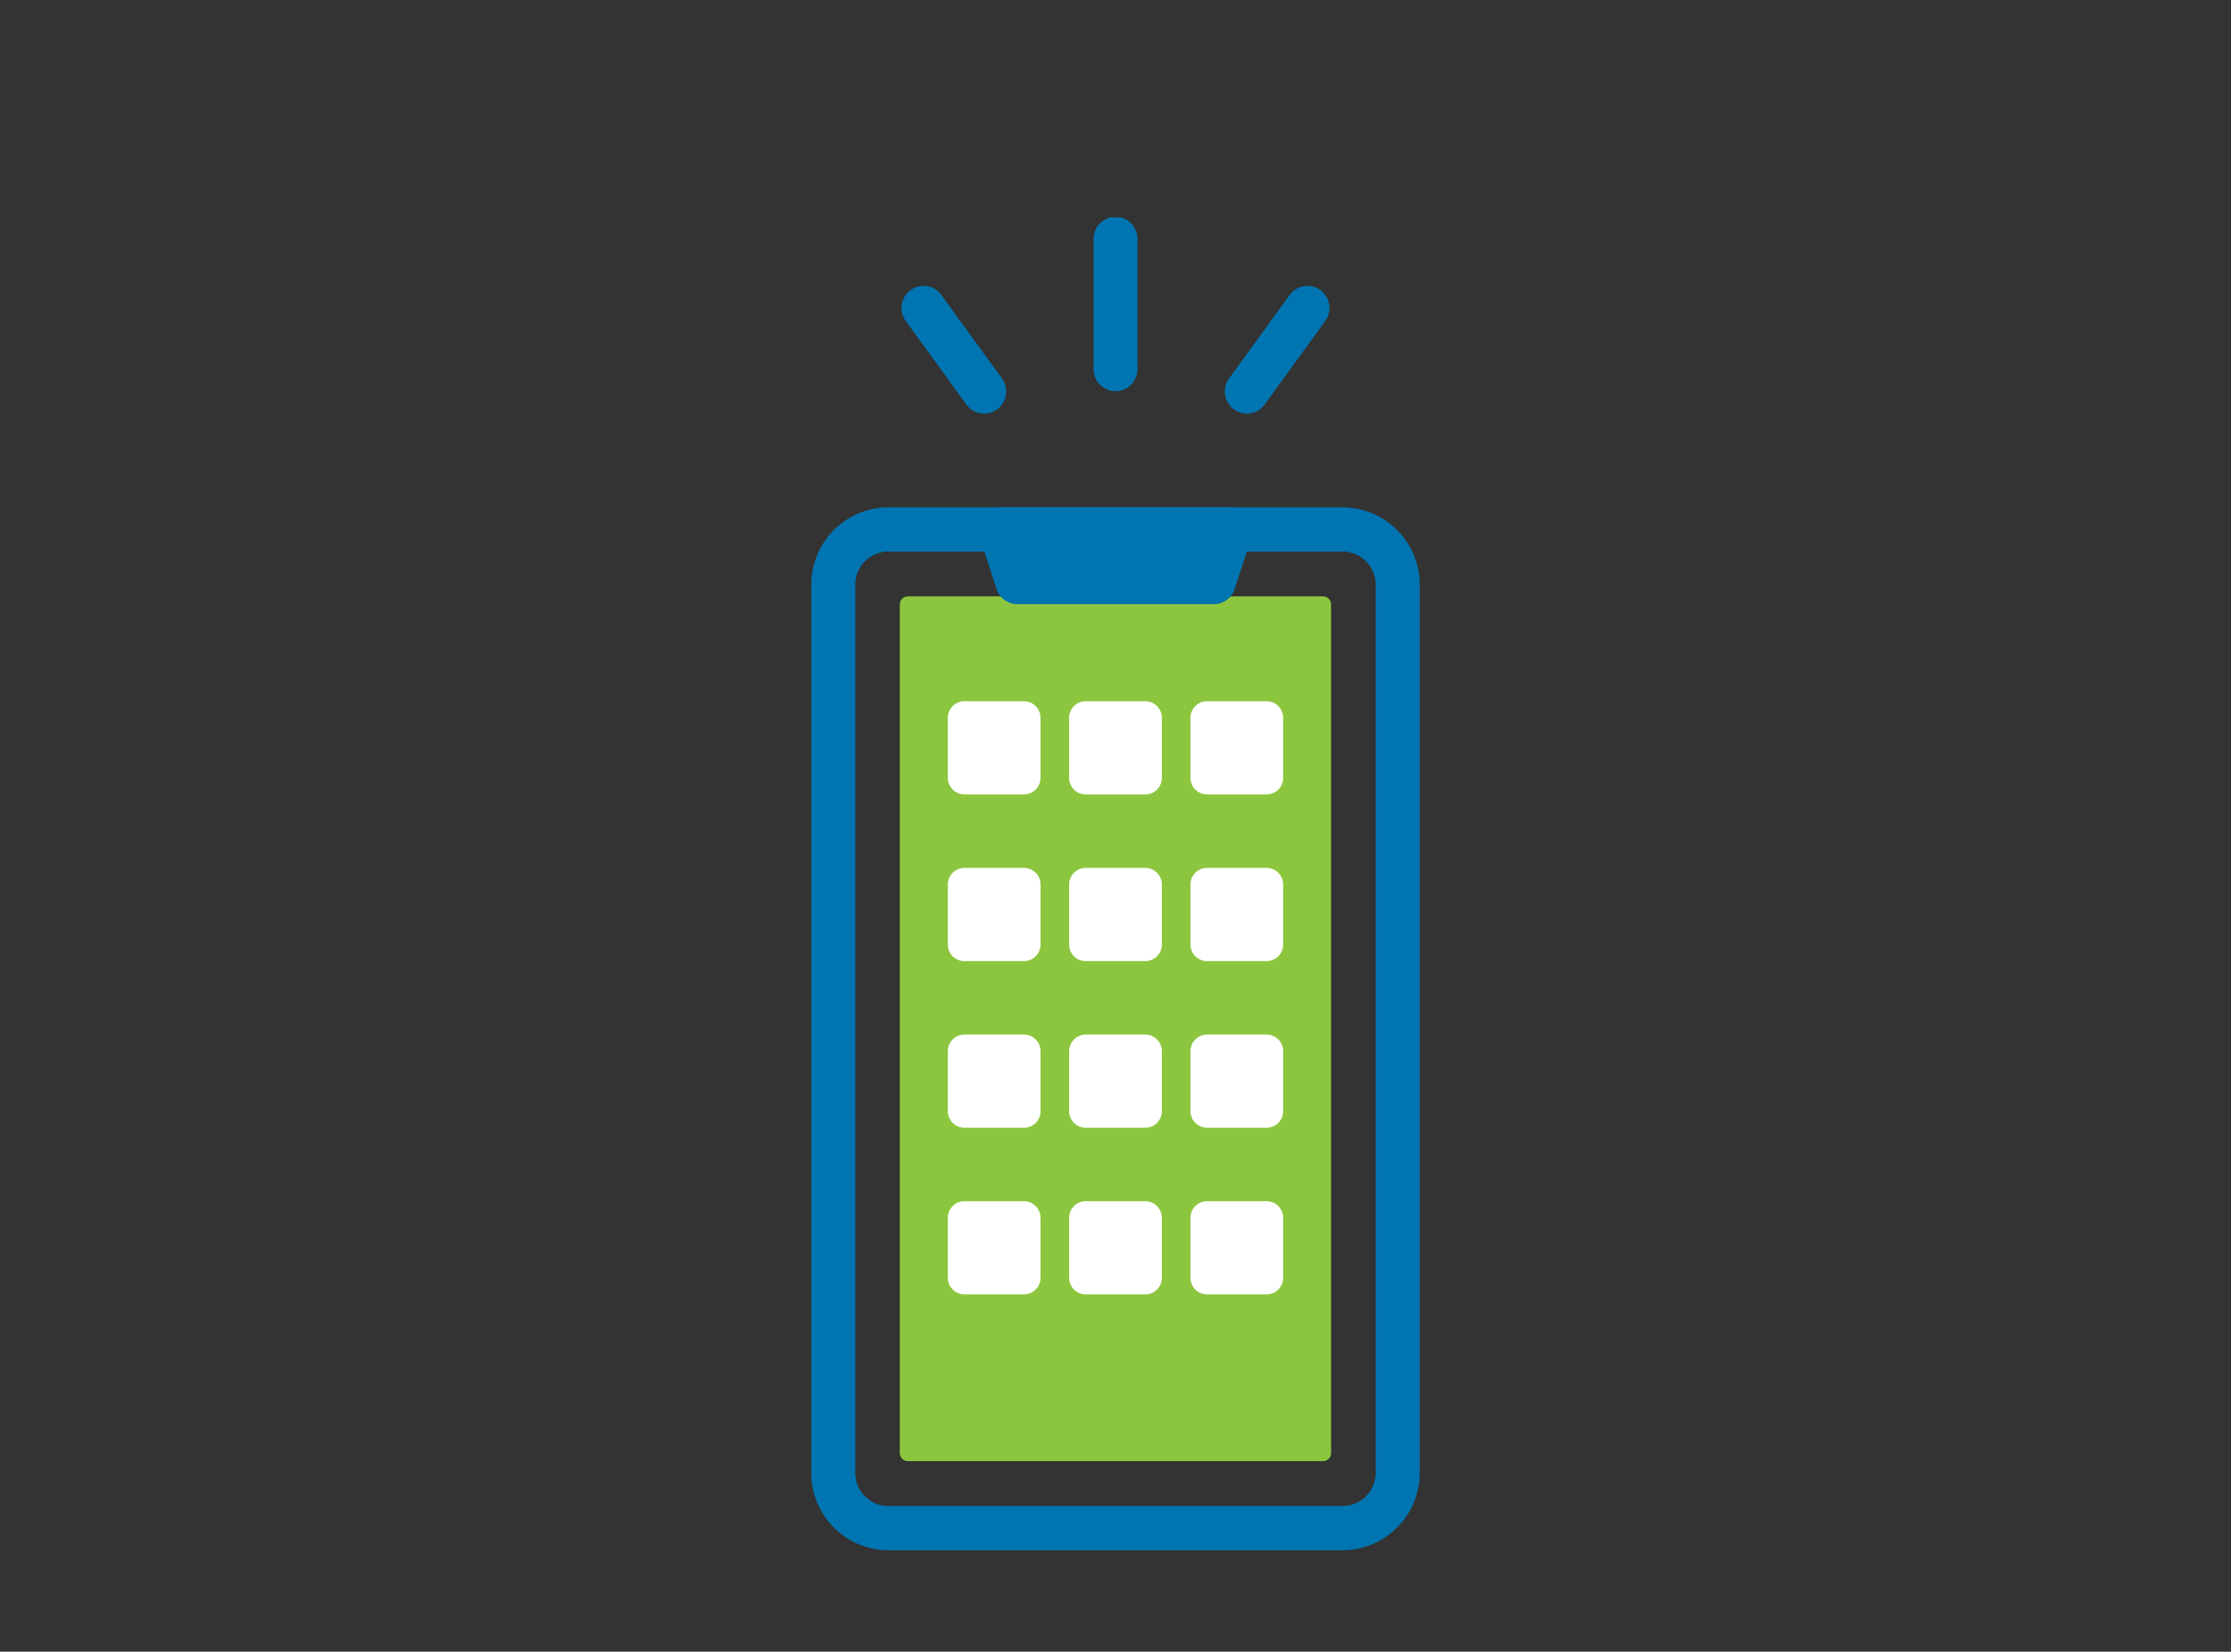 <?xml version="1.0" encoding="UTF-8"?> <svg xmlns="http://www.w3.org/2000/svg" xmlns:xlink="http://www.w3.org/1999/xlink" width="154" height="114" viewBox="0 0 154 114"><rect x="0" y="0" width="154" height="114" fill="#333333" stroke="none"/><defs><clipPath id="clip-path"><rect id="長方形_7" data-name="長方形 7" width="154" height="114" transform="translate(485 402)" fill="#d39e9e"></rect></clipPath><clipPath id="clip-path-2"><rect id="長方形_3" data-name="長方形 3" width="42" height="92" fill="#fff"></rect></clipPath></defs><g id="マスクグループ_2" data-name="マスクグループ 2" transform="translate(-485 -402)" clip-path="url(#clip-path)"><g id="icon14" transform="translate(541 417)" clip-path="url(#clip-path-2)"><path id="パス_44" data-name="パス 44" d="M36.679,92H5.321A5.342,5.342,0,0,1,0,86.652V25.362a5.342,5.342,0,0,1,5.321-5.348H36.679A5.342,5.342,0,0,1,42,25.362V86.652A5.342,5.342,0,0,1,36.679,92ZM5.321,23.068a2.292,2.292,0,0,0-2.283,2.294V86.652a2.292,2.292,0,0,0,2.283,2.294H36.679a2.292,2.292,0,0,0,2.283-2.294V25.362a2.292,2.292,0,0,0-2.283-2.294Z" fill="#0075b1"></path><path id="パス_45" data-name="パス 45" d="M35.881,26.722V85.288a.559.559,0,0,1-.558.561H6.671a.559.559,0,0,1-.558-.561V26.722a.559.559,0,0,1,.558-.561H35.322A.559.559,0,0,1,35.881,26.722Z" fill="#8cc63f"></path><path id="パス_46" data-name="パス 46" d="M28.96,21.54l-1.189,3.638H14.229L13.04,21.54Z" fill="#0075b1"></path><path id="パス_47" data-name="パス 47" d="M27.771,26.7H14.232a1.515,1.515,0,0,1-1.442-1.05L11.6,22.018a1.54,1.54,0,0,1,.214-1.373,1.507,1.507,0,0,1,1.232-.631h15.92a1.521,1.521,0,0,1,1.232.631,1.538,1.538,0,0,1,.214,1.373l-1.189,3.635a1.515,1.515,0,0,1-1.442,1.05ZM15.329,23.649H26.671l.191-.584H15.135l.191.584Z" fill="#0075b1"></path><path id="パス_48" data-name="パス 48" d="M21,12a1.522,1.522,0,0,1-1.517-1.525V1.525a1.518,1.518,0,1,1,3.035,0v8.949A1.522,1.522,0,0,1,21,12Z" fill="#0075b1"></path><path id="パス_49" data-name="パス 49" d="M11.936,13.548a1.517,1.517,0,0,1-1.229-.627L6.523,7.157a1.534,1.534,0,0,1,.332-2.133,1.513,1.513,0,0,1,2.122.333l4.185,5.764a1.534,1.534,0,0,1-.332,2.133A1.508,1.508,0,0,1,11.936,13.548Z" fill="#0075b1"></path><path id="パス_50" data-name="パス 50" d="M30.064,13.548a1.5,1.5,0,0,1-.893-.294,1.533,1.533,0,0,1-.332-2.132l4.185-5.764a1.516,1.516,0,0,1,2.122-.333,1.533,1.533,0,0,1,.332,2.133l-4.184,5.764A1.512,1.512,0,0,1,30.064,13.548Z" fill="#0075b1"></path><path id="パス_51" data-name="パス 51" d="M14.682,33.4H10.57a1.146,1.146,0,0,0-1.143,1.149v4.133a1.146,1.146,0,0,0,1.143,1.149h4.112a1.146,1.146,0,0,0,1.143-1.149V34.553A1.146,1.146,0,0,0,14.682,33.4Z" fill="#fff"></path><path id="パス_52" data-name="パス 52" d="M23.055,33.4H18.942A1.146,1.146,0,0,0,17.8,34.553v4.133a1.146,1.146,0,0,0,1.143,1.149h4.112A1.146,1.146,0,0,0,24.2,38.686V34.553A1.146,1.146,0,0,0,23.055,33.4Z" fill="#fff"></path><path id="パス_53" data-name="パス 53" d="M31.43,33.4H27.318a1.146,1.146,0,0,0-1.143,1.149v4.133a1.146,1.146,0,0,0,1.143,1.149H31.43a1.146,1.146,0,0,0,1.143-1.149V34.553A1.146,1.146,0,0,0,31.43,33.4Z" fill="#fff"></path><path id="パス_54" data-name="パス 54" d="M14.682,44.905H10.57a1.146,1.146,0,0,0-1.143,1.149v4.133a1.146,1.146,0,0,0,1.143,1.149h4.112a1.146,1.146,0,0,0,1.143-1.149V46.054A1.146,1.146,0,0,0,14.682,44.905Z" fill="#fff"></path><path id="パス_55" data-name="パス 55" d="M23.055,44.905H18.942A1.146,1.146,0,0,0,17.8,46.054v4.133a1.146,1.146,0,0,0,1.143,1.149h4.112A1.146,1.146,0,0,0,24.2,50.187V46.054A1.146,1.146,0,0,0,23.055,44.905Z" fill="#fff"></path><path id="パス_56" data-name="パス 56" d="M31.43,44.905H27.318a1.146,1.146,0,0,0-1.143,1.149v4.133a1.146,1.146,0,0,0,1.143,1.149H31.43a1.146,1.146,0,0,0,1.143-1.149V46.054A1.146,1.146,0,0,0,31.43,44.905Z" fill="#fff"></path><path id="パス_57" data-name="パス 57" d="M14.682,56.407H10.57a1.146,1.146,0,0,0-1.143,1.149v4.133a1.146,1.146,0,0,0,1.143,1.149h4.112a1.146,1.146,0,0,0,1.143-1.149V57.556A1.146,1.146,0,0,0,14.682,56.407Z" fill="#fff"></path><path id="パス_58" data-name="パス 58" d="M23.055,56.407H18.942A1.146,1.146,0,0,0,17.8,57.556v4.133a1.146,1.146,0,0,0,1.143,1.149h4.112A1.146,1.146,0,0,0,24.2,61.689V57.556A1.146,1.146,0,0,0,23.055,56.407Z" fill="#fff"></path><path id="パス_59" data-name="パス 59" d="M31.43,56.407H27.318a1.146,1.146,0,0,0-1.143,1.149v4.133a1.146,1.146,0,0,0,1.143,1.149H31.43a1.146,1.146,0,0,0,1.143-1.149V57.556A1.146,1.146,0,0,0,31.43,56.407Z" fill="#fff"></path><path id="パス_60" data-name="パス 60" d="M14.682,67.908H10.57a1.146,1.146,0,0,0-1.143,1.149V73.19a1.146,1.146,0,0,0,1.143,1.149h4.112a1.146,1.146,0,0,0,1.143-1.149V69.057A1.146,1.146,0,0,0,14.682,67.908Z" fill="#fff"></path><path id="パス_61" data-name="パス 61" d="M23.055,67.908H18.942A1.146,1.146,0,0,0,17.8,69.057V73.19a1.146,1.146,0,0,0,1.143,1.149h4.112A1.146,1.146,0,0,0,24.2,73.19V69.057A1.146,1.146,0,0,0,23.055,67.908Z" fill="#fff"></path><path id="パス_62" data-name="パス 62" d="M31.43,67.908H27.318a1.146,1.146,0,0,0-1.143,1.149V73.19a1.146,1.146,0,0,0,1.143,1.149H31.43a1.146,1.146,0,0,0,1.143-1.149V69.057A1.146,1.146,0,0,0,31.43,67.908Z" fill="#fff"></path></g></g></svg> 